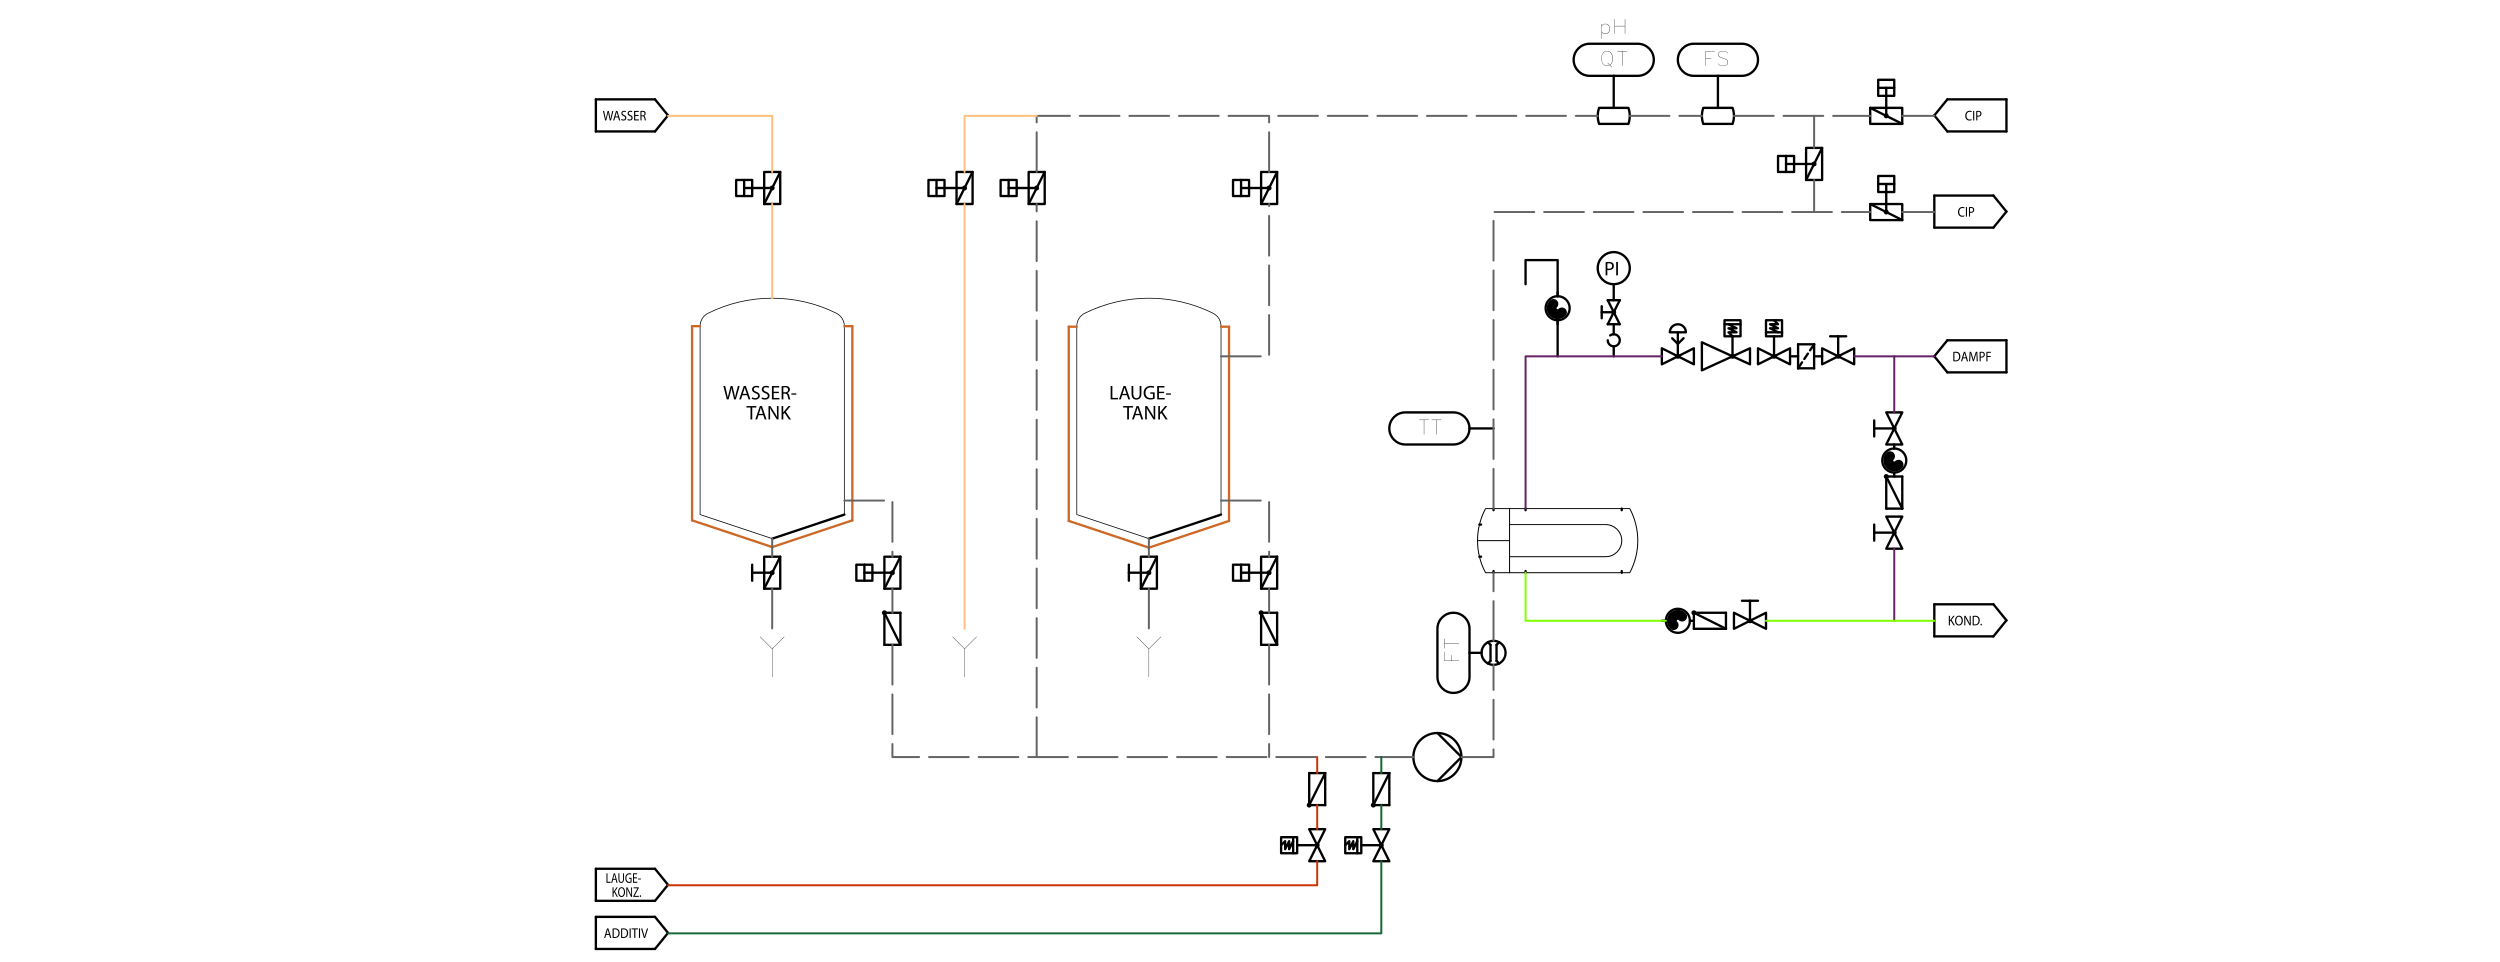 <?xml version="1.0" encoding="utf-8"?>
<!-- Generator: Adobe Illustrator 24.1.3, SVG Export Plug-In . SVG Version: 6.00 Build 0)  -->
<svg version="1.1" id="Ebene_3" xmlns="http://www.w3.org/2000/svg" xmlns:xlink="http://www.w3.org/1999/xlink" x="0px" y="0px"
	 viewBox="0 0 756 291" style="enable-background:new 0 0 756 291;" xml:space="preserve">
<style type="text/css">
	.st0{fill:none;stroke:#000000;stroke-width:0.225;stroke-linecap:round;stroke-linejoin:round;stroke-miterlimit:10;}
	.st1{fill:none;stroke:#000000;stroke-width:0.709;stroke-linecap:round;stroke-linejoin:round;stroke-miterlimit:10;}
	.st2{fill:none;stroke:#000000;stroke-width:0.65;stroke-linecap:round;stroke-linejoin:round;stroke-miterlimit:10;}
	.st3{fill:none;stroke:#000000;stroke-width:0.1;stroke-linecap:round;stroke-linejoin:round;stroke-miterlimit:10;}
	.st4{fill:none;stroke:#000000;stroke-width:0.3;stroke-linecap:round;stroke-linejoin:round;stroke-miterlimit:10;}
	.st5{fill:none;stroke:#000000;stroke-width:3;stroke-linecap:round;stroke-linejoin:round;stroke-miterlimit:10;}
	.st6{fill:none;stroke:#CD6928;stroke-width:0.709;stroke-linecap:round;stroke-linejoin:round;stroke-miterlimit:10;}
	.st7{fill-rule:evenodd;clip-rule:evenodd;fill:none;}
	.st8{fill:none;stroke:#CD6928;stroke-width:1.000000e-03;stroke-linecap:round;stroke-linejoin:round;stroke-miterlimit:10;}
	
		.st9{fill:none;stroke:#636466;stroke-width:0.6;stroke-linecap:round;stroke-linejoin:round;stroke-miterlimit:10;stroke-dasharray:12,3;}
	.st10{fill:none;stroke:#FFBF7F;stroke-width:0.6;stroke-linecap:round;stroke-linejoin:round;stroke-miterlimit:10;}
	.st11{fill:none;stroke:#642165;stroke-width:0.6;stroke-linecap:round;stroke-linejoin:round;stroke-miterlimit:10;}
	.st12{fill:none;stroke:#7FFF00;stroke-width:0.6;stroke-linecap:round;stroke-linejoin:round;stroke-miterlimit:10;}
	.st13{fill:none;stroke:#136734;stroke-width:0.6;stroke-linecap:round;stroke-linejoin:round;stroke-miterlimit:10;}
	.st14{fill:none;stroke:#CC3300;stroke-width:0.6;stroke-linecap:round;stroke-linejoin:round;stroke-miterlimit:10;}
</style>
<g id="LWPOLYLINE">
	<path class="st0" d="M255.33,155.61l-21.81,7.27l-21.81-7.27V98.63c0-1.66,0.94-3.17,2.42-3.91c12.22-6.06,26.56-6.06,38.78,0
		c1.48,0.74,2.42,2.25,2.42,3.91V155.61z"/>
</g>
<g id="ATTRIB">
	<g>
		<path d="M219.78,120.77l-1.03-4.04h0.55l0.48,2.04c0.12,0.5,0.23,1.01,0.3,1.4h0.01c0.07-0.4,0.19-0.88,0.33-1.4l0.54-2.04h0.55
			l0.49,2.05c0.11,0.48,0.22,0.96,0.28,1.39h0.01c0.08-0.44,0.2-0.89,0.32-1.4l0.53-2.04h0.53l-1.15,4.04H222l-0.51-2.1
			c-0.13-0.52-0.21-0.91-0.26-1.32h-0.01c-0.07,0.4-0.16,0.8-0.31,1.32l-0.58,2.1H219.78z"/>
		<path d="M224.5,119.5l-0.42,1.27h-0.54l1.37-4.04h0.63l1.38,4.04h-0.56l-0.43-1.27H224.5z M225.83,119.1l-0.4-1.16
			c-0.09-0.26-0.15-0.5-0.21-0.74h-0.01c-0.06,0.24-0.13,0.49-0.2,0.73l-0.4,1.17H225.83z"/>
		<path d="M227.45,120.14c0.23,0.14,0.58,0.26,0.94,0.26c0.53,0,0.85-0.28,0.85-0.69c0-0.38-0.22-0.59-0.76-0.8
			c-0.66-0.23-1.07-0.58-1.07-1.15c0-0.63,0.52-1.1,1.31-1.1c0.41,0,0.71,0.1,0.89,0.2l-0.14,0.43c-0.13-0.07-0.4-0.19-0.77-0.19
			c-0.55,0-0.76,0.33-0.76,0.61c0,0.38,0.25,0.56,0.8,0.78c0.68,0.26,1.03,0.59,1.03,1.19c0,0.62-0.46,1.16-1.42,1.16
			c-0.39,0-0.82-0.11-1.03-0.26L227.45,120.14z"/>
		<path d="M230.4,120.14c0.23,0.14,0.58,0.26,0.94,0.26c0.53,0,0.85-0.28,0.85-0.69c0-0.38-0.22-0.59-0.76-0.8
			c-0.66-0.23-1.07-0.58-1.07-1.15c0-0.63,0.52-1.1,1.31-1.1c0.41,0,0.71,0.1,0.89,0.2l-0.14,0.43c-0.13-0.07-0.4-0.19-0.77-0.19
			c-0.55,0-0.76,0.33-0.76,0.61c0,0.38,0.25,0.56,0.8,0.78c0.68,0.26,1.03,0.59,1.03,1.19c0,0.62-0.46,1.16-1.42,1.16
			c-0.39,0-0.82-0.11-1.03-0.26L230.4,120.14z"/>
		<path d="M235.52,118.88h-1.57v1.46h1.75v0.44h-2.27v-4.04h2.18v0.44h-1.66v1.28h1.57V118.88z"/>
		<path d="M236.37,116.79c0.26-0.05,0.64-0.08,1-0.08c0.56,0,0.92,0.1,1.17,0.33c0.2,0.18,0.32,0.46,0.32,0.77
			c0,0.53-0.34,0.89-0.76,1.03v0.02c0.31,0.11,0.5,0.4,0.59,0.82c0.13,0.56,0.23,0.95,0.31,1.11h-0.54
			c-0.07-0.11-0.16-0.46-0.27-0.97c-0.12-0.56-0.34-0.77-0.81-0.79h-0.49v1.75h-0.52V116.79z M236.89,118.63h0.53
			c0.56,0,0.91-0.31,0.91-0.77c0-0.52-0.38-0.75-0.93-0.76c-0.25,0-0.43,0.02-0.52,0.05V118.63z"/>
		<path d="M240.8,118.96v0.39h-1.48v-0.39H240.8z"/>
	</g>
</g>
<g id="ATTRIB_1_">
	<g>
		<path d="M226.96,123.24h-1.23v-0.44h2.99v0.44h-1.24v3.6h-0.53V123.24z"/>
		<path d="M229.38,125.56l-0.42,1.27h-0.54l1.37-4.04h0.63l1.38,4.04h-0.56l-0.43-1.27H229.38z M230.7,125.15l-0.4-1.16
			c-0.09-0.26-0.15-0.5-0.21-0.74h-0.01c-0.06,0.24-0.13,0.49-0.2,0.73l-0.4,1.17H230.7z"/>
		<path d="M232.39,126.83v-4.04h0.57l1.3,2.04c0.3,0.47,0.53,0.9,0.73,1.31l0.01-0.01c-0.05-0.54-0.06-1.03-0.06-1.66v-1.69h0.49
			v4.04h-0.53l-1.28-2.05c-0.28-0.45-0.55-0.91-0.76-1.35l-0.02,0.01c0.03,0.51,0.04,1,0.04,1.67v1.73H232.39z"/>
		<path d="M236.33,122.79h0.52v1.95h0.02c0.11-0.16,0.22-0.3,0.32-0.43l1.24-1.52h0.65l-1.46,1.72l1.58,2.33h-0.62l-1.33-1.98
			l-0.38,0.44v1.54h-0.52V122.79z"/>
	</g>
</g>
<g id="LINE_7_">
	<line class="st1" x1="231.09" y1="178.03" x2="235.94" y2="168.34"/>
</g>
<g id="POLYLINE">
	<circle class="st2" cx="233.51" cy="173.19" r="0.42"/>
</g>
<g id="LINE_8_">
	<line class="st1" x1="227.45" y1="175.61" x2="227.45" y2="170.76"/>
</g>
<g id="LINE_9_">
	<line class="st1" x1="227.45" y1="173.19" x2="233.51" y2="173.19"/>
</g>
<g id="LWPOLYLINE_3_">
	<rect x="231.09" y="168.34" class="st1" width="4.85" height="9.69"/>
</g>
<g id="LWPOLYLINE_4_">
	<line class="st3" x1="233.51" y1="204.69" x2="233.51" y2="196.21"/>
</g>
<g id="LWPOLYLINE_5_">
	<polyline class="st3" points="237.15,192.58 233.51,196.21 229.88,192.58 	"/>
</g>
<g id="LWPOLYLINE_6_">
	<path class="st0" d="M369.24,155.61l-21.81,7.27l-21.81-7.27V98.63c0-1.66,0.94-3.17,2.42-3.91c12.22-6.06,26.56-6.06,38.78,0
		c1.48,0.74,2.42,2.25,2.42,3.91V155.61z"/>
</g>
<g id="ATTRIB_11_">
	<g>
		<path d="M335.86,116.73h0.52v3.6h1.73v0.44h-2.25V116.73z"/>
		<path d="M339.34,119.5l-0.42,1.27h-0.54l1.37-4.04h0.63l1.38,4.04h-0.56l-0.43-1.27H339.34z M340.67,119.1l-0.4-1.16
			c-0.09-0.26-0.15-0.5-0.21-0.74h-0.01c-0.06,0.24-0.13,0.49-0.2,0.73l-0.4,1.17H340.67z"/>
		<path d="M342.71,116.73v2.39c0,0.91,0.4,1.29,0.94,1.29c0.6,0,0.98-0.4,0.98-1.29v-2.39h0.53v2.36c0,1.24-0.65,1.75-1.53,1.75
			c-0.83,0-1.45-0.47-1.45-1.73v-2.38H342.71z"/>
		<path d="M349.14,120.6c-0.23,0.08-0.7,0.22-1.24,0.22c-0.61,0-1.12-0.16-1.51-0.53c-0.35-0.34-0.56-0.88-0.56-1.51
			c0.01-1.21,0.83-2.09,2.19-2.09c0.47,0,0.83,0.1,1.01,0.19l-0.13,0.43c-0.22-0.1-0.49-0.17-0.89-0.17c-0.98,0-1.62,0.61-1.62,1.62
			c0,1.03,0.62,1.63,1.56,1.63c0.34,0,0.58-0.05,0.7-0.11v-1.21h-0.82v-0.42h1.33V120.6z"/>
		<path d="M352.03,118.88h-1.57v1.46h1.75v0.44h-2.27v-4.04h2.18v0.44h-1.66v1.28h1.57V118.88z"/>
		<path d="M354.09,118.96v0.39h-1.48v-0.39H354.09z"/>
	</g>
</g>
<g id="ATTRIB_12_">
	<g>
		<path d="M340.87,123.24h-1.23v-0.44h2.99v0.44h-1.24v3.6h-0.53V123.24z"/>
		<path d="M343.29,125.56l-0.42,1.27h-0.54l1.37-4.04h0.63l1.38,4.04h-0.56l-0.43-1.27H343.29z M344.61,125.15l-0.4-1.16
			c-0.09-0.26-0.15-0.5-0.21-0.74h-0.01c-0.06,0.24-0.13,0.49-0.2,0.73l-0.4,1.17H344.61z"/>
		<path d="M346.3,126.83v-4.04h0.57l1.3,2.04c0.3,0.47,0.53,0.9,0.73,1.31l0.01-0.01c-0.05-0.54-0.06-1.03-0.06-1.66v-1.69h0.49
			v4.04h-0.53l-1.28-2.05c-0.28-0.45-0.55-0.91-0.76-1.35l-0.02,0.01c0.03,0.51,0.04,1,0.04,1.67v1.73H346.3z"/>
		<path d="M350.24,122.79h0.52v1.95h0.02c0.11-0.16,0.22-0.3,0.32-0.43l1.24-1.52h0.65l-1.46,1.72l1.58,2.33h-0.62l-1.33-1.98
			l-0.38,0.44v1.54h-0.52V122.79z"/>
	</g>
</g>
<g id="LINE_11_">
	<line class="st1" x1="345" y1="178.03" x2="349.85" y2="168.34"/>
</g>
<g id="POLYLINE_1_">
	<circle class="st2" cx="347.42" cy="173.19" r="0.42"/>
</g>
<g id="LINE_12_">
	<line class="st1" x1="341.37" y1="175.61" x2="341.37" y2="170.76"/>
</g>
<g id="LINE_13_">
	<line class="st1" x1="341.37" y1="173.19" x2="347.42" y2="173.19"/>
</g>
<g id="LWPOLYLINE_9_">
	<rect x="345" y="168.34" class="st1" width="4.85" height="9.69"/>
</g>
<g id="LWPOLYLINE_10_">
	<line class="st3" x1="347.42" y1="204.69" x2="347.42" y2="196.21"/>
</g>
<g id="LWPOLYLINE_11_">
	<polyline class="st3" points="351.06,192.58 347.42,196.21 343.79,192.58 	"/>
</g>
<g id="LINE_14_">
	<line class="st1" x1="198.07" y1="39.75" x2="180.19" y2="39.75"/>
</g>
<g id="LINE_15_">
	<line class="st1" x1="202.01" y1="34.9" x2="198.07" y2="39.75"/>
</g>
<g id="LINE_16_">
	<line class="st1" x1="198.07" y1="30.05" x2="202.01" y2="34.9"/>
</g>
<g id="LINE_17_">
	<line class="st1" x1="180.19" y1="30.05" x2="198.07" y2="30.05"/>
</g>
<g id="LINE_18_">
	<line class="st1" x1="180.19" y1="39.75" x2="180.19" y2="30.05"/>
</g>
<g id="LINE_19_">
	<line class="st1" x1="231.09" y1="61.7" x2="235.94" y2="52"/>
</g>
<g id="LWPOLYLINE_14_">
	<rect x="222.61" y="54.43" class="st1" width="4.85" height="4.85"/>
</g>
<g id="LINE_20_">
	<line class="st1" x1="225.03" y1="59.28" x2="225.03" y2="54.43"/>
</g>
<g id="POLYLINE_2_">
	<circle class="st2" cx="233.51" cy="56.85" r="0.42"/>
</g>
<g id="LINE_21_">
	<line class="st1" x1="233.51" y1="56.85" x2="225.03" y2="56.85"/>
</g>
<g id="LWPOLYLINE_15_">
	<rect x="231.09" y="52" class="st1" width="4.85" height="9.69"/>
</g>
<g id="LINE_22_">
	<line class="st1" x1="381.36" y1="61.7" x2="386.2" y2="52"/>
</g>
<g id="LWPOLYLINE_18_">
	<rect x="372.87" y="54.43" class="st1" width="4.85" height="4.85"/>
</g>
<g id="LINE_23_">
	<line class="st1" x1="375.3" y1="59.28" x2="375.3" y2="54.43"/>
</g>
<g id="POLYLINE_3_">
	<circle class="st2" cx="383.78" cy="56.85" r="0.42"/>
</g>
<g id="LINE_24_">
	<line class="st1" x1="383.78" y1="56.85" x2="375.3" y2="56.85"/>
</g>
<g id="LWPOLYLINE_19_">
	<rect x="381.36" y="52" class="st1" width="4.85" height="9.69"/>
</g>
<g id="LINE_25_">
	<line class="st1" x1="311.07" y1="61.7" x2="315.92" y2="52"/>
</g>
<g id="LWPOLYLINE_21_">
	<rect x="302.59" y="54.43" class="st1" width="4.85" height="4.85"/>
</g>
<g id="LINE_26_">
	<line class="st1" x1="305.01" y1="59.28" x2="305.01" y2="54.43"/>
</g>
<g id="POLYLINE_4_">
	<circle class="st2" cx="313.49" cy="56.85" r="0.42"/>
</g>
<g id="LINE_27_">
	<line class="st1" x1="313.49" y1="56.85" x2="305.01" y2="56.85"/>
</g>
<g id="LWPOLYLINE_22_">
	<rect x="311.07" y="52" class="st1" width="4.85" height="9.69"/>
</g>
<g id="LINE_28_">
	<line class="st1" x1="289.26" y1="61.7" x2="294.1" y2="52"/>
</g>
<g id="LWPOLYLINE_29_">
	<rect x="280.77" y="54.43" class="st1" width="4.85" height="4.85"/>
</g>
<g id="LINE_29_">
	<line class="st1" x1="283.2" y1="59.28" x2="283.2" y2="54.43"/>
</g>
<g id="POLYLINE_5_">
	<circle class="st2" cx="291.68" cy="56.85" r="0.42"/>
</g>
<g id="LINE_30_">
	<line class="st1" x1="291.68" y1="56.85" x2="283.2" y2="56.85"/>
</g>
<g id="LWPOLYLINE_30_">
	<rect x="289.26" y="52" class="st1" width="4.85" height="9.69"/>
</g>
<g id="LWPOLYLINE_31_">
	<line class="st3" x1="291.68" y1="204.69" x2="291.68" y2="196.21"/>
</g>
<g id="LWPOLYLINE_32_">
	<polyline class="st3" points="295.32,192.58 291.68,196.21 288.05,192.58 	"/>
</g>
<g id="LINE_31_">
	<line class="st1" x1="267.44" y1="178.03" x2="272.29" y2="168.34"/>
</g>
<g id="LWPOLYLINE_34_">
	<rect x="258.96" y="170.76" class="st1" width="4.85" height="4.85"/>
</g>
<g id="LINE_32_">
	<line class="st1" x1="261.39" y1="175.61" x2="261.39" y2="170.76"/>
</g>
<g id="POLYLINE_6_">
	<circle class="st2" cx="269.87" cy="173.19" r="0.42"/>
</g>
<g id="LINE_33_">
	<line class="st1" x1="269.87" y1="173.19" x2="261.39" y2="173.19"/>
</g>
<g id="LWPOLYLINE_35_">
	<rect x="267.44" y="168.34" class="st1" width="4.85" height="9.69"/>
</g>
<g id="LWPOLYLINE_39_">
	<polyline class="st1" points="434.68,221.66 441.95,228.93 434.68,236.2 	"/>
</g>
<g id="CIRCLE">
	<path class="st1" d="M427.4,228.93c0-4.02,3.26-7.27,7.27-7.27s7.27,3.26,7.27,7.27c0,4.02-3.26,7.27-7.27,7.27
		S427.4,232.95,427.4,228.93L427.4,228.93z"/>
</g>
<g id="LWPOLYLINE_42_">
	<line class="st4" x1="456.49" y1="153.8" x2="456.49" y2="173.19"/>
</g>
<g id="LWPOLYLINE_43_">
	<line class="st4" x1="456.49" y1="163.49" x2="446.79" y2="163.49"/>
</g>
<g id="LINE_34_">
	<line class="st1" x1="451.64" y1="153.8" x2="451.64" y2="154.28"/>
</g>
<g id="LINE_35_">
	<line class="st1" x1="461.33" y1="153.8" x2="461.33" y2="154.28"/>
</g>
<g id="LINE_36_">
	<line class="st1" x1="490.42" y1="153.8" x2="490.42" y2="154.28"/>
</g>
<g id="LINE_37_">
	<line class="st1" x1="451.64" y1="173.19" x2="451.64" y2="172.7"/>
</g>
<g id="LINE_38_">
	<line class="st1" x1="461.33" y1="173.19" x2="461.33" y2="172.7"/>
</g>
<g id="LINE_39_">
	<line class="st1" x1="490.42" y1="173.19" x2="490.42" y2="172.7"/>
</g>
<g id="LWPOLYLINE_44_">
	<path class="st4" d="M492.91,173.06c-0.04,0.08-0.12,0.13-0.21,0.13h-43.33c-0.09,0-0.17-0.05-0.21-0.13
		c-3.14-5.99-3.14-13.14,0-19.13c0.04-0.08,0.12-0.13,0.21-0.13c0,0,36.21,0,36.21,0h7.12c0.09,0,0.17,0.05,0.21,0.13
		C496.05,159.92,496.05,167.07,492.91,173.06z"/>
</g>
<g id="LWPOLYLINE_45_">
	<path class="st4" d="M456.49,168.34h29.08c2.68,0,4.85-2.17,4.85-4.85s-2.17-4.85-4.85-4.85h-29.08"/>
</g>
<g id="LINE_40_">
	<line class="st1" x1="447.37" y1="158.64" x2="447.86" y2="158.64"/>
</g>
<g id="LINE_41_">
	<line class="st1" x1="447.37" y1="168.34" x2="447.86" y2="168.34"/>
</g>
<g id="LINE_42_">
	<line class="st1" x1="588.88" y1="39.75" x2="606.75" y2="39.75"/>
</g>
<g id="LINE_43_">
	<line class="st1" x1="584.94" y1="34.9" x2="588.88" y2="39.75"/>
</g>
<g id="LINE_44_">
	<line class="st1" x1="588.88" y1="30.05" x2="584.94" y2="34.9"/>
</g>
<g id="LINE_45_">
	<line class="st1" x1="606.75" y1="30.05" x2="588.88" y2="30.05"/>
</g>
<g id="LINE_46_">
	<line class="st1" x1="606.75" y1="39.75" x2="606.75" y2="30.05"/>
</g>
<g id="LINE_47_">
	<line class="st1" x1="588.88" y1="112.6" x2="606.75" y2="112.6"/>
</g>
<g id="LINE_48_">
	<line class="st1" x1="584.94" y1="107.75" x2="588.88" y2="112.6"/>
</g>
<g id="LINE_49_">
	<line class="st1" x1="588.88" y1="102.9" x2="584.94" y2="107.75"/>
</g>
<g id="LINE_50_">
	<line class="st1" x1="606.75" y1="102.9" x2="588.88" y2="102.9"/>
</g>
<g id="LINE_51_">
	<line class="st1" x1="606.75" y1="112.6" x2="606.75" y2="102.9"/>
</g>
<g id="LWPOLYLINE_48_">
	<path class="st1" d="M480.72,13.23h14.54c2.68,0,4.85,2.17,4.85,4.85s-2.17,4.85-4.85,4.85h-14.54c-2.68,0-4.85-2.17-4.85-4.85
		S478.05,13.23,480.72,13.23z"/>
</g>
<g id="MTEXT">
	<g>
		<path d="M487.7,18.22l-0.22,0.64l-0.21,0.43l-0.39,0.39l0.6,0.59l-0.07,0.07l-0.61-0.6l-0.39,0.19h-0.86l-0.44-0.21l-0.43-0.43
			l-0.21-0.43l-0.22-0.64v-1.06l0.22-0.64l0.21-0.43l0.43-0.43l0.44-0.22h0.86l0.44,0.22l0.43,0.43l0.21,0.43l0.22,0.64V18.22z
			 M487.6,18.21v-1.04l-0.21-0.62l-0.21-0.41l-0.41-0.41l-0.4-0.2h-0.81l-0.4,0.2l-0.41,0.41l-0.21,0.41l-0.2,0.62v1.04l0.2,0.62
			l0.21,0.41l0.41,0.41l0.4,0.2h0.81l0.35-0.17l-0.58-0.58l0.07-0.07l0.59,0.6l0.38-0.38l0.21-0.41L487.6,18.21z M486.88,19.68
			l-0.06-0.07l-0.03,0.03l-0.05,0.03l0.07,0.07l0.04-0.02L486.88,19.68z"/>
		<path d="M492.04,15.54h-1.42v4.36h-0.1v-4.36h-1.42v-0.1h2.94V15.54z"/>
	</g>
</g>
<g id="LWPOLYLINE_49_">
	<path class="st1" d="M512.23,13.23h14.54c2.68,0,4.85,2.17,4.85,4.85s-2.17,4.85-4.85,4.85h-14.54c-2.68,0-4.85-2.17-4.85-4.85
		S509.55,13.23,512.23,13.23z"/>
</g>
<g id="MTEXT_1_">
	<g>
		<path d="M518.54,15.54h-2.68v2h1.63v0.1h-1.63v2.26h-0.09v-4.45h2.77V15.54z"/>
		<path d="M522.55,19.28l-0.44,0.44l-0.65,0.21h-0.85l-0.65-0.21l-0.43-0.42l0.07-0.07l0.41,0.42l0.61,0.2h0.83l0.61-0.2l0.39-0.4
			v-0.6l-0.2-0.4l-0.2-0.2l-0.41-0.21l-1.26-0.42l-0.43-0.21l-0.22-0.22l-0.21-0.44V16.1l0.44-0.44l0.65-0.22h0.85l0.65,0.22
			l0.43,0.42l-0.07,0.07l-0.41-0.42l-0.61-0.2h-0.83l-0.61,0.2l-0.4,0.4v0.39l0.2,0.4l0.2,0.2l0.41,0.21l1.26,0.42l0.43,0.21
			l0.22,0.22l0.22,0.44V19.28z"/>
	</g>
</g>
<g id="LWPOLYLINE_52_">
	<polygon class="st1" points="512.23,105.32 502.54,110.17 502.54,105.32 512.23,110.17 	"/>
</g>
<g id="POLYLINE_7_">
	<circle class="st2" cx="507.38" cy="107.75" r="0.42"/>
</g>
<g id="LINE_52_">
	<line class="st1" x1="507.38" y1="107.75" x2="507.38" y2="100.48"/>
</g>
<g id="LWPOLYLINE_53_">
	<path class="st1" d="M504.96,100.48h4.85c0-1.34-1.09-2.42-2.42-2.42S504.96,99.14,504.96,100.48z"/>
</g>
<g id="LWPOLYLINE_54_">
	<polyline class="st1" points="509.1,102.29 507.38,104.01 505.67,102.29 	"/>
</g>
<g id="LWPOLYLINE_55_">
	<polyline class="st1" points="522.7,98.05 525.12,99.27 522.7,99.27 525.12,100.48 522.7,100.48 523.91,101.69 	"/>
</g>
<g id="LINE_53_">
	<line class="st1" x1="523.91" y1="107.75" x2="523.91" y2="101.69"/>
</g>
<g id="LWPOLYLINE_56_">
	<polygon class="st1" points="514.65,103.51 529.2,110.17 529.2,105.32 514.65,111.99 	"/>
</g>
<g id="POLYLINE_8_">
	<circle class="st2" cx="523.91" cy="107.75" r="0.42"/>
</g>
<g id="LWPOLYLINE_57_">
	<rect x="521.49" y="96.84" class="st1" width="4.85" height="4.85"/>
</g>
<g id="LINE_54_">
	<line class="st1" x1="526.33" y1="98.05" x2="521.49" y2="98.05"/>
</g>
<g id="POLYLINE_9_">
	<circle class="st2" cx="536.47" cy="107.75" r="0.42"/>
</g>
<g id="LINE_55_">
	<line class="st1" x1="536.47" y1="107.75" x2="536.47" y2="101.69"/>
</g>
<g id="LWPOLYLINE_58_">
	<rect x="534.04" y="96.84" class="st1" width="4.85" height="4.85"/>
</g>
<g id="LINE_56_">
	<line class="st1" x1="534.04" y1="100.48" x2="538.89" y2="100.48"/>
</g>
<g id="LWPOLYLINE_59_">
	<polyline class="st1" points="537.68,100.48 535.26,99.27 537.68,99.27 535.26,98.05 537.68,98.05 536.47,96.84 	"/>
</g>
<g id="LWPOLYLINE_60_">
	<polygon class="st1" points="541.31,105.32 531.62,110.17 531.62,105.32 541.31,110.17 	"/>
</g>
<g id="LINE_57_">
	<line class="st1" x1="548.59" y1="111.38" x2="548.59" y2="104.11"/>
</g>
<g id="LINE_58_">
	<line class="st1" x1="543.74" y1="111.38" x2="548.59" y2="111.38"/>
</g>
<g id="LINE_59_">
	<line class="st1" x1="543.74" y1="104.11" x2="548.59" y2="104.11"/>
</g>
<g id="LINE_60_">
	<line class="st1" x1="543.74" y1="111.38" x2="543.74" y2="104.11"/>
</g>
<g id="LINE_61_">
	<line class="st1" x1="541.31" y1="107.75" x2="543.74" y2="107.75"/>
</g>
<g id="LINE_62_">
	<line class="st1" x1="548.59" y1="107.75" x2="551.01" y2="107.75"/>
</g>
<g id="LINE_63_">
	<line class="st1" x1="543.74" y1="111.38" x2="544.95" y2="109.56"/>
</g>
<g id="LINE_64_">
	<line class="st1" x1="545.62" y1="108.56" x2="546.7" y2="106.94"/>
</g>
<g id="LINE_65_">
	<line class="st1" x1="547.37" y1="105.93" x2="548.59" y2="104.11"/>
</g>
<g id="POLYLINE_10_">
	<circle class="st2" cx="555.86" cy="107.75" r="0.42"/>
</g>
<g id="LWPOLYLINE_61_">
	<polygon class="st1" points="560.7,110.17 551.01,105.32 551.01,110.17 560.7,105.32 	"/>
</g>
<g id="LINE_66_">
	<line class="st1" x1="553.43" y1="101.69" x2="558.28" y2="101.69"/>
</g>
<g id="LINE_67_">
	<line class="st1" x1="555.86" y1="101.69" x2="555.86" y2="107.75"/>
</g>
<g id="MTEXT_2_">
	<g>
		<path d="M485.55,79.28c0.25-0.04,0.58-0.08,1-0.08c0.52,0,0.89,0.12,1.13,0.34c0.22,0.19,0.35,0.49,0.35,0.85
			c0,0.37-0.11,0.65-0.31,0.86c-0.28,0.29-0.73,0.44-1.24,0.44c-0.16,0-0.3-0.01-0.42-0.04v1.62h-0.52V79.28z M486.07,81.23
			c0.11,0.03,0.26,0.04,0.43,0.04c0.63,0,1.01-0.31,1.01-0.86c0-0.53-0.38-0.79-0.95-0.79c-0.23,0-0.4,0.02-0.49,0.04V81.23z"/>
		<path d="M489.26,79.23v4.04h-0.52v-4.04H489.26z"/>
	</g>
</g>
<g id="ARC">
	<path class="st1" d="M486.18,102.9c0,1,0.81,1.82,1.82,1.82c1,0,1.82-0.81,1.82-1.82s-0.81-1.82-1.82-1.82
		c-0.39,0-0.78,0.13-1.09,0.36"/>
</g>
<g id="LINE_68_">
	<line class="st1" x1="487.99" y1="107.75" x2="487.99" y2="104.72"/>
</g>
<g id="LINE_69_">
	<line class="st1" x1="487.99" y1="98.05" x2="487.99" y2="101.08"/>
</g>
<g id="LINE_70_">
	<line class="st1" x1="486.18" y1="90.78" x2="489.81" y2="90.78"/>
</g>
<g id="LINE_71_">
	<line class="st1" x1="489.81" y1="90.78" x2="486.18" y2="98.05"/>
</g>
<g id="LINE_72_">
	<line class="st1" x1="486.18" y1="98.05" x2="489.81" y2="98.05"/>
</g>
<g id="LINE_73_">
	<line class="st1" x1="489.81" y1="98.05" x2="486.18" y2="90.78"/>
</g>
<g id="POLYLINE_11_">
	<circle class="st2" cx="487.99" cy="94.42" r="0.42"/>
</g>
<g id="LINE_74_">
	<line class="st1" x1="484.36" y1="92.6" x2="484.36" y2="96.24"/>
</g>
<g id="LINE_75_">
	<line class="st1" x1="484.36" y1="94.42" x2="487.99" y2="94.42"/>
</g>
<g id="CIRCLE_1_">
	<path class="st1" d="M483.15,81.09c0-2.68,2.17-4.85,4.85-4.85s4.85,2.17,4.85,4.85c0,2.68-2.17,4.85-4.85,4.85
		S483.15,83.77,483.15,81.09L483.15,81.09z"/>
</g>
<g id="LINE_76_">
	<line class="st1" x1="487.99" y1="85.94" x2="487.99" y2="90.78"/>
</g>
<g id="LINE_77_">
	<line class="st1" x1="471.03" y1="88.36" x2="471.03" y2="89.57"/>
</g>
<g id="LINE_78_">
	<line class="st1" x1="471.03" y1="96.84" x2="471.03" y2="98.05"/>
</g>
<g id="CIRCLE_2_">
	<path class="st1" d="M467.39,93.21c0-2.01,1.63-3.64,3.64-3.64c2.01,0,3.64,1.63,3.64,3.64c0,2.01-1.63,3.64-3.64,3.64
		C469.02,96.84,467.39,95.21,467.39,93.21L467.39,93.21z"/>
</g>
<g id="POLYLINE_12_">
	<path class="st5" d="M469.74,91.92c-0.71,0.71-0.71,1.86,0,2.57c0.34,0.34,0.8,0.53,1.29,0.53s0.94-0.19,1.29-0.53"/>
</g>
<g id="LINE_79_">
	<line class="st1" x1="602.81" y1="68.83" x2="584.94" y2="68.83"/>
</g>
<g id="LINE_80_">
	<line class="st1" x1="606.75" y1="63.99" x2="602.81" y2="68.83"/>
</g>
<g id="LINE_81_">
	<line class="st1" x1="602.81" y1="59.14" x2="606.75" y2="63.99"/>
</g>
<g id="LINE_82_">
	<line class="st1" x1="584.94" y1="59.14" x2="602.81" y2="59.14"/>
</g>
<g id="LINE_83_">
	<line class="st1" x1="584.94" y1="68.83" x2="584.94" y2="59.14"/>
</g>
<g id="POLYLINE_13_">
	<circle class="st2" cx="572.82" cy="129.56" r="0.42"/>
</g>
<g id="LWPOLYLINE_68_">
	<polygon class="st1" points="575.25,124.71 570.4,134.41 575.25,134.41 570.4,124.71 	"/>
</g>
<g id="LINE_84_">
	<line class="st1" x1="566.76" y1="131.98" x2="566.76" y2="127.14"/>
</g>
<g id="LINE_85_">
	<line class="st1" x1="566.76" y1="129.56" x2="572.82" y2="129.56"/>
</g>
<g id="LINE_86_">
	<line class="st1" x1="572.82" y1="134.41" x2="572.82" y2="135.62"/>
</g>
<g id="LINE_87_">
	<line class="st1" x1="572.82" y1="142.89" x2="572.82" y2="144.1"/>
</g>
<g id="CIRCLE_3_">
	<path class="st1" d="M569.19,139.26c0-2.01,1.63-3.64,3.64-3.64s3.64,1.63,3.64,3.64c0,2.01-1.63,3.64-3.64,3.64
		S569.19,141.26,569.19,139.26L569.19,139.26z"/>
</g>
<g id="POLYLINE_14_">
	<path class="st5" d="M571.54,137.97c-0.71,0.71-0.71,1.86,0,2.57c0.34,0.34,0.8,0.53,1.29,0.53c0.48,0,0.94-0.19,1.29-0.53"/>
</g>
<g id="POLYLINE_15_">
	<circle class="st2" cx="572.82" cy="161.07" r="0.42"/>
</g>
<g id="LWPOLYLINE_69_">
	<polygon class="st1" points="575.25,156.22 570.4,165.92 575.25,165.92 570.4,156.22 	"/>
</g>
<g id="LINE_88_">
	<line class="st1" x1="566.76" y1="163.49" x2="566.76" y2="158.64"/>
</g>
<g id="LINE_89_">
	<line class="st1" x1="566.76" y1="161.07" x2="572.82" y2="161.07"/>
</g>
<g id="LINE_90_">
	<line class="st1" x1="570.4" y1="153.8" x2="575.25" y2="153.8"/>
</g>
<g id="LINE_91_">
	<line class="st1" x1="575.25" y1="153.8" x2="575.25" y2="144.1"/>
</g>
<g id="LINE_92_">
	<line class="st1" x1="575.25" y1="144.1" x2="570.4" y2="144.1"/>
</g>
<g id="LINE_93_">
	<line class="st1" x1="570.4" y1="144.1" x2="570.4" y2="153.8"/>
</g>
<g id="LINE_94_">
	<line class="st1" x1="570.4" y1="144.1" x2="575.25" y2="153.8"/>
</g>
<g id="POLYLINE_16_">
	<circle class="st2" cx="570.4" cy="144.1" r="0.42"/>
</g>
<g id="LINE_95_">
	<line class="st1" x1="602.81" y1="192.44" x2="584.94" y2="192.44"/>
</g>
<g id="LINE_96_">
	<line class="st1" x1="606.75" y1="187.59" x2="602.81" y2="192.44"/>
</g>
<g id="LINE_97_">
	<line class="st1" x1="602.81" y1="182.74" x2="606.75" y2="187.59"/>
</g>
<g id="LINE_98_">
	<line class="st1" x1="584.94" y1="182.74" x2="602.81" y2="182.74"/>
</g>
<g id="LINE_99_">
	<line class="st1" x1="584.94" y1="192.44" x2="584.94" y2="182.74"/>
</g>
<g id="LINE_100_">
	<line class="st1" x1="512.23" y1="185.3" x2="512.23" y2="190.15"/>
</g>
<g id="LINE_101_">
	<line class="st1" x1="512.23" y1="190.15" x2="521.93" y2="190.15"/>
</g>
<g id="LINE_102_">
	<line class="st1" x1="521.93" y1="190.15" x2="521.93" y2="185.3"/>
</g>
<g id="LINE_103_">
	<line class="st1" x1="521.93" y1="185.3" x2="512.23" y2="185.3"/>
</g>
<g id="LINE_104_">
	<line class="st1" x1="512.23" y1="185.3" x2="521.93" y2="190.15"/>
</g>
<g id="POLYLINE_17_">
	<circle class="st2" cx="512.23" cy="185.3" r="0.42"/>
</g>
<g id="LINE_105_">
	<line class="st1" x1="512.23" y1="187.73" x2="511.02" y2="187.73"/>
</g>
<g id="LINE_106_">
	<line class="st1" x1="503.75" y1="187.73" x2="502.54" y2="187.73"/>
</g>
<g id="CIRCLE_4_">
	<path class="st1" d="M503.75,187.73c0-2.01,1.63-3.64,3.64-3.64c2.01,0,3.64,1.63,3.64,3.64s-1.63,3.64-3.64,3.64
		C505.38,191.36,503.75,189.74,503.75,187.73L503.75,187.73z"/>
</g>
<g id="POLYLINE_18_">
	<path class="st5" d="M508.67,186.44c-0.71-0.71-1.86-0.71-2.57,0c-0.34,0.34-0.53,0.8-0.53,1.29c0,0.48,0.19,0.94,0.53,1.29"/>
</g>
<g id="POLYLINE_19_">
	<circle class="st2" cx="529.2" cy="187.73" r="0.42"/>
</g>
<g id="LWPOLYLINE_72_">
	<polygon class="st1" points="534.04,190.15 524.35,185.3 524.35,190.15 534.04,185.3 	"/>
</g>
<g id="LINE_107_">
	<line class="st1" x1="526.77" y1="181.67" x2="531.62" y2="181.67"/>
</g>
<g id="LINE_108_">
	<line class="st1" x1="529.2" y1="181.67" x2="529.2" y2="187.73"/>
</g>
<g id="LINE_109_">
	<line class="st1" x1="198.07" y1="272.42" x2="180.19" y2="272.42"/>
</g>
<g id="LINE_110_">
	<line class="st1" x1="202.01" y1="267.57" x2="198.07" y2="272.42"/>
</g>
<g id="LINE_111_">
	<line class="st1" x1="198.07" y1="262.72" x2="202.01" y2="267.57"/>
</g>
<g id="LINE_112_">
	<line class="st1" x1="180.19" y1="262.72" x2="198.07" y2="262.72"/>
</g>
<g id="LINE_113_">
	<line class="st1" x1="180.19" y1="272.42" x2="180.19" y2="262.72"/>
</g>
<g id="LINE_114_">
	<line class="st1" x1="198.07" y1="286.96" x2="180.19" y2="286.96"/>
</g>
<g id="LINE_115_">
	<line class="st1" x1="202.01" y1="282.11" x2="198.07" y2="286.96"/>
</g>
<g id="LINE_116_">
	<line class="st1" x1="198.07" y1="277.26" x2="202.01" y2="282.11"/>
</g>
<g id="LINE_117_">
	<line class="st1" x1="180.19" y1="277.26" x2="198.07" y2="277.26"/>
</g>
<g id="LINE_118_">
	<line class="st1" x1="180.19" y1="286.96" x2="180.19" y2="277.26"/>
</g>
<g id="LINE_119_">
	<line class="st1" x1="451.64" y1="129.56" x2="444.37" y2="129.56"/>
</g>
<g id="LWPOLYLINE_79_">
	<path class="st1" d="M424.98,124.71h14.54c2.68,0,4.85,2.17,4.85,4.85c0,2.68-2.17,4.85-4.85,4.85h-14.54
		c-2.68,0-4.85-2.17-4.85-4.85C420.13,126.88,422.3,124.71,424.98,124.71z"/>
</g>
<g id="MTEXT_3_">
	<g>
		<path d="M432.1,127.02h-1.42v4.36h-0.1v-4.36h-1.42v-0.1h2.94V127.02z"/>
		<path d="M435.86,127.02h-1.42v4.36h-0.1v-4.36h-1.42v-0.1h2.94V127.02z"/>
	</g>
</g>
<g id="LINE_120_">
	<line class="st1" x1="267.44" y1="195" x2="272.29" y2="195"/>
</g>
<g id="LINE_121_">
	<line class="st1" x1="272.29" y1="195" x2="272.29" y2="185.3"/>
</g>
<g id="LINE_122_">
	<line class="st1" x1="272.29" y1="185.3" x2="267.44" y2="185.3"/>
</g>
<g id="LINE_123_">
	<line class="st1" x1="267.44" y1="185.3" x2="267.44" y2="195"/>
</g>
<g id="LINE_124_">
	<line class="st1" x1="267.44" y1="185.3" x2="272.29" y2="195"/>
</g>
<g id="POLYLINE_20_">
	<circle class="st2" cx="267.44" cy="185.3" r="0.42"/>
</g>
<g id="LINE_125_">
	<line class="st1" x1="381.36" y1="178.03" x2="386.2" y2="168.34"/>
</g>
<g id="LWPOLYLINE_80_">
	<rect x="372.87" y="170.76" class="st1" width="4.85" height="4.85"/>
</g>
<g id="LINE_126_">
	<line class="st1" x1="375.3" y1="175.61" x2="375.3" y2="170.76"/>
</g>
<g id="POLYLINE_21_">
	<circle class="st2" cx="383.78" cy="173.19" r="0.42"/>
</g>
<g id="LINE_127_">
	<line class="st1" x1="383.78" y1="173.19" x2="375.3" y2="173.19"/>
</g>
<g id="LWPOLYLINE_81_">
	<rect x="381.36" y="168.34" class="st1" width="4.85" height="9.69"/>
</g>
<g id="LINE_128_">
	<line class="st1" x1="381.36" y1="195" x2="386.2" y2="195"/>
</g>
<g id="LINE_129_">
	<line class="st1" x1="386.2" y1="195" x2="386.2" y2="185.3"/>
</g>
<g id="LINE_130_">
	<line class="st1" x1="386.2" y1="185.3" x2="381.36" y2="185.3"/>
</g>
<g id="LINE_131_">
	<line class="st1" x1="381.36" y1="185.3" x2="381.36" y2="195"/>
</g>
<g id="LINE_132_">
	<line class="st1" x1="381.36" y1="185.3" x2="386.2" y2="195"/>
</g>
<g id="POLYLINE_22_">
	<circle class="st2" cx="381.36" cy="185.3" r="0.42"/>
</g>
<g id="LINE_133_">
	<line class="st1" x1="395.9" y1="243.47" x2="400.74" y2="243.47"/>
</g>
<g id="LINE_134_">
	<line class="st1" x1="400.74" y1="243.47" x2="400.74" y2="233.78"/>
</g>
<g id="LINE_135_">
	<line class="st1" x1="400.74" y1="233.78" x2="395.9" y2="233.78"/>
</g>
<g id="LINE_136_">
	<line class="st1" x1="395.9" y1="233.78" x2="395.9" y2="243.47"/>
</g>
<g id="LINE_137_">
	<line class="st1" x1="395.9" y1="243.47" x2="400.74" y2="233.78"/>
</g>
<g id="POLYLINE_23_">
	<circle class="st2" cx="395.9" cy="243.47" r="0.42"/>
</g>
<g id="LINE_138_">
	<line class="st1" x1="415.29" y1="243.47" x2="420.13" y2="243.47"/>
</g>
<g id="LINE_139_">
	<line class="st1" x1="420.13" y1="243.47" x2="420.13" y2="233.78"/>
</g>
<g id="LINE_140_">
	<line class="st1" x1="420.13" y1="233.78" x2="415.29" y2="233.78"/>
</g>
<g id="LINE_141_">
	<line class="st1" x1="415.29" y1="233.78" x2="415.29" y2="243.47"/>
</g>
<g id="LINE_142_">
	<line class="st1" x1="415.29" y1="243.47" x2="420.13" y2="233.78"/>
</g>
<g id="POLYLINE_24_">
	<circle class="st2" cx="415.29" cy="243.47" r="0.42"/>
</g>
<g id="POLYLINE_25_">
	<circle class="st2" cx="398.32" cy="255.59" r="0.42"/>
</g>
<g id="LINE_143_">
	<line class="st1" x1="398.32" y1="255.59" x2="392.26" y2="255.59"/>
</g>
<g id="LWPOLYLINE_84_">
	<rect x="387.41" y="253.17" class="st1" width="4.85" height="4.85"/>
</g>
<g id="LINE_144_">
	<line class="st1" x1="391.05" y1="258.01" x2="391.05" y2="253.17"/>
</g>
<g id="LWPOLYLINE_85_">
	<polyline class="st1" points="391.05,254.38 389.84,256.8 389.84,254.38 388.63,256.8 388.63,254.38 387.41,255.59 	"/>
</g>
<g id="LWPOLYLINE_86_">
	<polygon class="st1" points="395.9,250.74 400.74,260.44 395.9,260.44 400.74,250.74 	"/>
</g>
<g id="POLYLINE_26_">
	<circle class="st2" cx="417.71" cy="255.59" r="0.42"/>
</g>
<g id="LINE_145_">
	<line class="st1" x1="417.71" y1="255.59" x2="411.65" y2="255.59"/>
</g>
<g id="LWPOLYLINE_87_">
	<rect x="406.8" y="253.17" class="st1" width="4.85" height="4.85"/>
</g>
<g id="LINE_146_">
	<line class="st1" x1="410.44" y1="258.01" x2="410.44" y2="253.17"/>
</g>
<g id="LWPOLYLINE_88_">
	<polyline class="st1" points="410.44,254.38 409.23,256.8 409.23,254.38 408.02,256.8 408.02,254.38 406.8,255.59 	"/>
</g>
<g id="LWPOLYLINE_89_">
	<polygon class="st1" points="415.29,250.74 420.13,260.44 415.29,260.44 420.13,250.74 	"/>
</g>
<g id="LWPOLYLINE_90_">
	<path class="st1" d="M492.43,32.62h-8.86c-0.55,1.57-0.55,3.28,0,4.85h8.86C492.98,35.89,492.98,34.18,492.43,32.62z"/>
</g>
<g id="CIRCLE_5_">
	<path class="st1" d="M448.01,197.42c0-2.01,1.63-3.64,3.64-3.64s3.64,1.63,3.64,3.64s-1.63,3.64-3.64,3.64
		S448.01,199.43,448.01,197.42L448.01,197.42z"/>
</g>
<g id="LINE_147_">
	<line class="st1" x1="450.73" y1="199.85" x2="450.73" y2="195"/>
</g>
<g id="LINE_148_">
	<line class="st1" x1="450.73" y1="195" x2="449.94" y2="194.21"/>
</g>
<g id="LINE_149_">
	<line class="st1" x1="450.73" y1="199.85" x2="449.94" y2="200.64"/>
</g>
<g id="LINE_150_">
	<line class="st1" x1="452.55" y1="199.85" x2="452.55" y2="195"/>
</g>
<g id="LINE_151_">
	<line class="st1" x1="452.55" y1="195" x2="453.34" y2="194.21"/>
</g>
<g id="LINE_152_">
	<line class="st1" x1="452.55" y1="199.85" x2="453.34" y2="200.64"/>
</g>
<g id="LINE_153_">
	<line class="st1" x1="444.37" y1="197.42" x2="448.01" y2="197.42"/>
</g>
<g id="LWPOLYLINE_91_">
	<path class="st1" d="M434.68,204.69v-14.54c0-2.68,2.17-4.85,4.85-4.85c2.68,0,4.85,2.17,4.85,4.85v14.54
		c0,2.68-2.17,4.85-4.85,4.85S434.68,207.37,434.68,204.69z"/>
</g>
<g id="MTEXT_4_">
	<g>
		<path d="M436.85,197.1v2.68h2v-1.63h0.1v1.63h2.26v0.09h-4.45v-2.77H436.85z"/>
		<path d="M436.85,193.14v1.42h4.36v0.1h-4.36v1.42h-0.1v-2.94H436.85z"/>
	</g>
</g>
<g id="LWPOLYLINE_92_">
	<path class="st1" d="M523.93,32.62h-8.86c-0.55,1.57-0.55,3.28,0,4.85h8.86C524.49,35.89,524.49,34.18,523.93,32.62z"/>
</g>
<g id="MTEXT_5_">
	<g>
		<path d="M486.87,8.94l-0.22,0.65l-0.43,0.44l-0.44,0.21h-0.65l-0.44-0.21l-0.34-0.35v1.98h-0.09v-4.4h0.09v0.52l0.34-0.35
			l0.44-0.21h0.65l0.44,0.21l0.43,0.44l0.22,0.65V8.94z M486.77,8.93V8.52l-0.21-0.61l-0.41-0.4l-0.4-0.21h-0.61l-0.4,0.21
			l-0.4,0.39v1.64l0.4,0.4l0.4,0.2h0.61l0.4-0.2l0.41-0.4L486.77,8.93z"/>
		<path d="M491.46,10.2h-0.1V7.94h-3.05v2.26h-0.09V5.79h0.09v2.05h3.05V5.79h0.1V10.2z"/>
	</g>
</g>
<g id="LINE_160_">
	<line class="st1" x1="565.55" y1="32.62" x2="575.25" y2="37.46"/>
</g>
<g id="LWPOLYLINE_93_">
	<rect x="567.97" y="24.13" class="st1" width="4.85" height="4.85"/>
</g>
<g id="LINE_161_">
	<line class="st1" x1="567.97" y1="26.56" x2="572.82" y2="26.56"/>
</g>
<g id="POLYLINE_27_">
	<circle class="st2" cx="570.4" cy="35.04" r="0.42"/>
</g>
<g id="LINE_162_">
	<line class="st1" x1="570.4" y1="35.04" x2="570.4" y2="26.56"/>
</g>
<g id="LWPOLYLINE_94_">
	<rect x="565.55" y="32.62" class="st1" width="9.69" height="4.85"/>
</g>
<g id="LINE_163_">
	<line class="st1" x1="565.55" y1="61.7" x2="575.25" y2="66.55"/>
</g>
<g id="LWPOLYLINE_95_">
	<rect x="567.97" y="53.22" class="st1" width="4.85" height="4.85"/>
</g>
<g id="LINE_164_">
	<line class="st1" x1="567.97" y1="55.64" x2="572.82" y2="55.64"/>
</g>
<g id="POLYLINE_28_">
	<circle class="st2" cx="570.4" cy="64.12" r="0.42"/>
</g>
<g id="LINE_165_">
	<line class="st1" x1="570.4" y1="64.12" x2="570.4" y2="55.64"/>
</g>
<g id="LWPOLYLINE_96_">
	<rect x="565.55" y="61.7" class="st1" width="9.69" height="4.85"/>
</g>
<g id="LINE_166_">
	<line class="st1" x1="546.16" y1="54.43" x2="551.01" y2="44.73"/>
</g>
<g id="LWPOLYLINE_97_">
	<rect x="537.68" y="47.16" class="st1" width="4.85" height="4.85"/>
</g>
<g id="LINE_167_">
	<line class="st1" x1="540.1" y1="52" x2="540.1" y2="47.16"/>
</g>
<g id="POLYLINE_29_">
	<circle class="st2" cx="548.59" cy="49.58" r="0.42"/>
</g>
<g id="LINE_168_">
	<line class="st1" x1="548.59" y1="49.58" x2="540.1" y2="49.58"/>
</g>
<g id="LWPOLYLINE_98_">
	<rect x="546.16" y="44.73" class="st1" width="4.85" height="9.69"/>
</g>
<g id="ATTRIB_3_">
	<g>
	</g>
</g>
<g id="ATTRIB_4_">
	<g>
	</g>
</g>
<g id="ATTRIB_5_">
	<g>
	</g>
</g>
<g id="ATTRIB_6_">
	<g>
	</g>
</g>
<g id="ATTRIB_14_">
	<g>
	</g>
</g>
<g id="ATTRIB_15_">
	<g>
	</g>
</g>
<g id="ATTRIB_16_">
	<g>
	</g>
</g>
<g id="ATTRIB_17_">
	<g>
	</g>
</g>
<g id="ATTRIB_41_">
	<g>
	</g>
</g>
<g id="ATTRIB_42_">
	<g>
	</g>
</g>
<g id="LINE">
	<line class="st6" x1="211.7" y1="98.63" x2="209.28" y2="98.63"/>
</g>
<g id="LINE_1_">
	<line class="st6" x1="209.28" y1="98.63" x2="209.28" y2="157.36"/>
</g>
<g id="LINE_2_">
	<line class="st6" x1="255.33" y1="98.63" x2="257.75" y2="98.63"/>
</g>
<g id="LINE_3_">
	<line class="st6" x1="257.75" y1="98.63" x2="257.75" y2="157.36"/>
</g>
<g id="LINE_5_">
	<line class="st6" x1="233.51" y1="165.44" x2="257.75" y2="157.36"/>
</g>
<g id="LINE_6_">
	<line class="st6" x1="233.51" y1="165.44" x2="209.28" y2="157.36"/>
</g>
<g id="HATCH">
	<polygon class="st7" points="257.75,98.63 255.33,98.63 255.33,155.61 233.51,162.89 211.7,155.61 211.7,98.63 209.28,98.63 
		209.28,157.36 233.51,165.44 257.75,157.36 	"/>
	<path class="st8" d="M209.28,100.42l1.79-1.79 M209.28,105.86l2.42-2.42 M209.28,111.3l2.42-2.42 M209.28,116.74l2.42-2.42
		 M209.28,122.18l2.42-2.42 M209.28,127.62l2.42-2.42 M209.28,133.06l2.42-2.42 M209.28,138.5l2.42-2.42 M209.28,143.95l2.42-2.42
		 M209.28,149.39l2.42-2.42 M209.28,154.83l2.42-2.42 M255.33,103.34l2.42-2.42 M255.33,108.78l2.42-2.42 M211.46,158.09l1.92-1.92
		 M215.54,159.45l1.92-1.92 M219.62,160.81l1.92-1.92 M223.7,162.17l1.92-1.92 M227.78,163.53l1.92-1.92 M255.33,114.22l2.42-2.42
		 M255.33,119.66l2.42-2.42 M255.33,125.1l2.42-2.42 M255.33,130.54l2.42-2.42 M255.33,135.98l2.42-2.42 M231.86,164.89l2.18-2.18
		 M255.33,141.43l2.42-2.42 M238.37,163.82l3.83-3.83 M246.53,161.1l3.83-3.83 M255.33,146.87l2.42-2.42 M255.33,152.31l2.42-2.42
		 M254.7,158.38l3.05-3.05"/>
</g>
<g id="LINE_154_">
	<line class="st6" x1="325.61" y1="98.8" x2="323.19" y2="98.8"/>
</g>
<g id="LINE_155_">
	<line class="st6" x1="323.19" y1="98.8" x2="323.19" y2="157.53"/>
</g>
<g id="LINE_156_">
	<line class="st6" x1="369.24" y1="98.8" x2="371.66" y2="98.8"/>
</g>
<g id="LINE_157_">
	<line class="st6" x1="371.66" y1="98.8" x2="371.66" y2="157.53"/>
</g>
<g id="LINE_158_">
	<line class="st6" x1="347.42" y1="165.61" x2="371.66" y2="157.53"/>
</g>
<g id="LINE_159_">
	<line class="st6" x1="347.42" y1="165.61" x2="323.19" y2="157.53"/>
</g>
<g id="HATCH_1_">
	<polygon class="st7" points="371.66,98.8 369.24,98.8 369.24,155.79 347.42,163.06 325.61,155.79 325.61,98.8 323.19,98.8 
		323.19,157.53 347.42,165.61 371.66,157.53 	"/>
	<path class="st8" d="M323.19,100.59l1.79-1.79 M323.19,106.03l2.42-2.42 M323.19,111.47l2.42-2.42 M323.19,116.91l2.42-2.42
		 M323.19,122.35l2.42-2.42 M323.19,127.79l2.42-2.42 M323.19,133.23l2.42-2.42 M323.19,138.68l2.42-2.42 M323.19,144.12l2.42-2.42
		 M323.19,149.56l2.42-2.42 M323.19,155l2.42-2.42 M369.24,103.51l2.42-2.42 M369.24,108.95l2.42-2.42 M325.37,158.26l1.92-1.92
		 M329.45,159.62l1.92-1.92 M333.53,160.98l1.92-1.92 M337.61,162.34l1.92-1.92 M341.69,163.7l1.92-1.92 M369.24,114.39l2.42-2.42
		 M369.24,119.83l2.42-2.42 M369.24,125.27l2.42-2.42 M369.24,130.72l2.42-2.42 M369.24,136.16l2.42-2.42 M345.77,165.06l2.18-2.18
		 M369.24,141.6l2.42-2.42 M352.28,163.99l3.83-3.83 M360.45,161.27l3.83-3.83 M369.24,147.04l2.42-2.42 M369.24,152.48l2.42-2.42
		 M368.61,158.55l3.05-3.05"/>
</g>
<g id="LINE_4_">
	<line class="st1" x1="233.51" y1="162.89" x2="255.33" y2="155.61"/>
</g>
<g id="LINE_10_">
	<line class="st1" x1="347.42" y1="162.89" x2="369.24" y2="155.61"/>
</g>
<g id="LWPOLYLINE_50_">
	<line class="st1" x1="487.99" y1="22.92" x2="487.99" y2="32.62"/>
</g>
<g id="LWPOLYLINE_51_">
	<line class="st1" x1="519.5" y1="22.92" x2="519.5" y2="32.62"/>
</g>
<g id="LWPOLYLINE_63_">
	<line class="st1" x1="471.03" y1="107.75" x2="471.03" y2="96.84"/>
</g>
<g id="LWPOLYLINE_64_">
	<polyline class="st1" points="471.03,89.57 471.03,78.66 461.33,78.66 461.33,85.94 	"/>
</g>
<g id="LWPOLYLINE_1_">
	<line class="st9" x1="233.51" y1="162.89" x2="233.51" y2="168.34"/>
</g>
<g id="LWPOLYLINE_2_">
	<line class="st9" x1="233.51" y1="178.03" x2="233.51" y2="190.15"/>
</g>
<g id="LWPOLYLINE_7_">
	<line class="st9" x1="347.42" y1="162.89" x2="347.42" y2="168.34"/>
</g>
<g id="LWPOLYLINE_8_">
	<line class="st9" x1="347.42" y1="178.03" x2="347.42" y2="190.15"/>
</g>
<g id="LWPOLYLINE_16_">
	<polyline class="st9" points="369.24,107.75 383.78,107.75 383.78,61.7 	"/>
</g>
<g id="LWPOLYLINE_17_">
	<line class="st9" x1="383.78" y1="52" x2="383.78" y2="35.04"/>
</g>
<g id="LWPOLYLINE_20_">
	<line class="st9" x1="313.49" y1="228.93" x2="313.49" y2="61.7"/>
</g>
<g id="LWPOLYLINE_23_">
	<polyline class="st9" points="313.49,52 313.49,35.04 483.15,35.04 	"/>
</g>
<g id="LWPOLYLINE_24_">
	<line class="st9" x1="492.84" y1="35.04" x2="514.65" y2="35.04"/>
</g>
<g id="LWPOLYLINE_25_">
	<line class="st9" x1="524.35" y1="35.04" x2="565.55" y2="35.04"/>
</g>
<g id="LWPOLYLINE_26_">
	<line class="st9" x1="575.25" y1="35.04" x2="584.94" y2="35.04"/>
</g>
<g id="LWPOLYLINE_33_">
	<line class="st9" x1="383.78" y1="195" x2="383.78" y2="228.93"/>
</g>
<g id="LWPOLYLINE_36_">
	<polyline class="st9" points="255.33,151.37 269.87,151.37 269.87,168.34 	"/>
</g>
<g id="LWPOLYLINE_37_">
	<line class="st9" x1="269.87" y1="178.03" x2="269.87" y2="185.3"/>
</g>
<g id="LWPOLYLINE_38_">
	<polyline class="st9" points="269.87,195 269.87,228.93 427.4,228.93 	"/>
</g>
<g id="LWPOLYLINE_40_">
	<polyline class="st9" points="441.95,228.93 451.64,228.93 451.64,201.06 	"/>
</g>
<g id="LWPOLYLINE_41_">
	<line class="st9" x1="451.64" y1="193.79" x2="451.64" y2="173.19"/>
</g>
<g id="LWPOLYLINE_46_">
	<polyline class="st9" points="451.64,153.8 451.64,64.12 565.55,64.12 	"/>
</g>
<g id="LWPOLYLINE_47_">
	<line class="st9" x1="575.25" y1="64.12" x2="584.94" y2="64.12"/>
</g>
<g id="LWPOLYLINE_82_">
	<line class="st9" x1="383.78" y1="178.03" x2="383.78" y2="185.3"/>
</g>
<g id="LWPOLYLINE_83_">
	<polyline class="st9" points="369.24,151.37 383.78,151.37 383.78,168.34 	"/>
</g>
<g id="LWPOLYLINE_99_">
	<line class="st9" x1="548.59" y1="64.12" x2="548.59" y2="54.43"/>
</g>
<g id="LWPOLYLINE_100_">
	<line class="st9" x1="548.59" y1="44.73" x2="548.59" y2="35.04"/>
</g>
<g id="LWPOLYLINE_12_">
	<line class="st10" x1="233.51" y1="90.18" x2="233.51" y2="61.7"/>
</g>
<g id="LWPOLYLINE_13_">
	<polyline class="st10" points="233.51,52 233.51,35.04 202.01,35.04 	"/>
</g>
<g id="LWPOLYLINE_27_">
	<line class="st10" x1="291.68" y1="190.15" x2="291.68" y2="61.7"/>
</g>
<g id="LWPOLYLINE_28_">
	<polyline class="st10" points="291.68,52 291.68,35.04 313.49,35.04 	"/>
</g>
<g id="ATTRIB_22_">
	<g>
		<path d="M182.99,36.42l-0.66-2.88h0.35l0.31,1.46c0.08,0.36,0.15,0.72,0.19,1h0.01c0.04-0.29,0.12-0.63,0.21-1l0.35-1.45h0.35
			l0.31,1.46c0.07,0.34,0.14,0.68,0.18,0.99h0.01c0.05-0.32,0.13-0.64,0.21-1l0.34-1.45h0.34l-0.73,2.88h-0.35l-0.33-1.5
			c-0.08-0.37-0.13-0.65-0.17-0.94h-0.01c-0.05,0.29-0.1,0.57-0.2,0.94l-0.37,1.5H182.99z"/>
		<path d="M186.03,35.51l-0.27,0.91h-0.35l0.88-2.88h0.4l0.88,2.88h-0.36l-0.28-0.91H186.03z M186.88,35.22l-0.25-0.83
			c-0.06-0.19-0.1-0.36-0.13-0.53h-0.01c-0.04,0.17-0.08,0.35-0.13,0.52l-0.25,0.83H186.88z"/>
		<path d="M187.92,35.96c0.15,0.1,0.37,0.19,0.6,0.19c0.34,0,0.54-0.2,0.54-0.49c0-0.27-0.14-0.42-0.49-0.57
			c-0.42-0.17-0.68-0.41-0.68-0.82c0-0.45,0.33-0.78,0.84-0.78c0.27,0,0.46,0.07,0.57,0.14l-0.09,0.3
			c-0.08-0.05-0.26-0.14-0.49-0.14c-0.35,0-0.49,0.24-0.49,0.43c0,0.27,0.16,0.4,0.52,0.56c0.44,0.19,0.66,0.42,0.66,0.85
			c0,0.44-0.3,0.83-0.91,0.83c-0.25,0-0.52-0.08-0.66-0.18L187.92,35.96z"/>
		<path d="M189.82,35.96c0.15,0.1,0.37,0.19,0.6,0.19c0.34,0,0.54-0.2,0.54-0.49c0-0.27-0.14-0.42-0.49-0.57
			c-0.42-0.17-0.68-0.41-0.68-0.82c0-0.45,0.33-0.78,0.84-0.78c0.27,0,0.46,0.07,0.57,0.14l-0.09,0.3
			c-0.08-0.05-0.26-0.14-0.49-0.14c-0.35,0-0.49,0.24-0.49,0.43c0,0.27,0.16,0.4,0.52,0.56c0.44,0.19,0.66,0.42,0.66,0.85
			c0,0.44-0.3,0.83-0.91,0.83c-0.25,0-0.52-0.08-0.66-0.18L189.82,35.96z"/>
		<path d="M193.1,35.07h-1.01v1.04h1.12v0.31h-1.46v-2.88h1.4v0.31h-1.06v0.91h1.01V35.07z"/>
		<path d="M193.66,33.57c0.17-0.04,0.41-0.06,0.64-0.06c0.36,0,0.59,0.07,0.75,0.23c0.13,0.13,0.2,0.32,0.2,0.55
			c0,0.38-0.22,0.63-0.49,0.73v0.01c0.2,0.08,0.32,0.28,0.38,0.58c0.08,0.4,0.15,0.68,0.2,0.79H195c-0.04-0.08-0.1-0.33-0.17-0.69
			c-0.08-0.4-0.22-0.55-0.52-0.56h-0.31v1.25h-0.33V33.57z M193.99,34.89h0.34c0.36,0,0.58-0.22,0.58-0.55
			c0-0.37-0.24-0.53-0.6-0.54c-0.16,0-0.28,0.02-0.33,0.03V34.89z"/>
	</g>
</g>
<g id="ATTRIB_23_">
	<g>
	</g>
</g>
<g id="ATTRIB_24_">
	<g>
	</g>
</g>
<g id="ATTRIB_43_">
	<g>
		<path d="M596.25,36.32c-0.12,0.07-0.37,0.14-0.68,0.14c-0.73,0-1.28-0.51-1.28-1.46c0-0.9,0.55-1.51,1.35-1.51
			c0.32,0,0.53,0.08,0.62,0.13l-0.08,0.3c-0.13-0.07-0.31-0.12-0.52-0.12c-0.61,0-1.01,0.43-1.01,1.19c0,0.7,0.37,1.16,1,1.16
			c0.2,0,0.41-0.05,0.55-0.12L596.25,36.32z"/>
		<path d="M597.01,33.54v2.88h-0.33v-2.88H597.01z"/>
		<path d="M597.6,33.57c0.16-0.03,0.37-0.06,0.64-0.06c0.33,0,0.57,0.09,0.73,0.24c0.14,0.14,0.23,0.35,0.23,0.6
			c0,0.26-0.07,0.47-0.2,0.62c-0.18,0.21-0.47,0.32-0.79,0.32c-0.1,0-0.19,0-0.27-0.03v1.15h-0.33V33.57z M597.93,34.96
			c0.07,0.02,0.17,0.03,0.28,0.03c0.4,0,0.65-0.22,0.65-0.62c0-0.38-0.24-0.56-0.61-0.56c-0.15,0-0.26,0.01-0.32,0.03V34.96z"/>
	</g>
</g>
<g id="ATTRIB_44_">
	<g>
	</g>
</g>
<g id="ATTRIB_45_">
	<g>
	</g>
</g>
<g id="ATTRIB_46_">
	<g>
		<path d="M590.68,106.42c0.2-0.03,0.45-0.06,0.71-0.06c0.48,0,0.82,0.12,1.05,0.36c0.23,0.23,0.37,0.57,0.37,1.03
			c0,0.47-0.13,0.85-0.37,1.12c-0.24,0.27-0.64,0.41-1.15,0.41c-0.24,0-0.44-0.01-0.61-0.03V106.42z M591.01,108.97
			c0.08,0.02,0.21,0.02,0.34,0.02c0.72,0,1.1-0.44,1.1-1.22c0-0.68-0.34-1.11-1.05-1.11c-0.17,0-0.3,0.02-0.39,0.04V108.97z"/>
		<path d="M593.61,108.36l-0.27,0.91h-0.35l0.88-2.88h0.4l0.88,2.88h-0.36l-0.28-0.91H593.61z M594.46,108.07l-0.25-0.83
			c-0.06-0.19-0.1-0.36-0.13-0.53h-0.01c-0.04,0.17-0.08,0.35-0.13,0.52l-0.25,0.83H594.46z"/>
		<path d="M597.71,108c-0.02-0.4-0.04-0.88-0.04-1.24h-0.01c-0.09,0.34-0.2,0.7-0.33,1.09l-0.46,1.4h-0.25l-0.42-1.37
			c-0.12-0.41-0.23-0.78-0.3-1.12h-0.01c-0.01,0.36-0.03,0.84-0.05,1.27l-0.07,1.23h-0.32l0.18-2.88h0.43l0.44,1.39
			c0.11,0.35,0.2,0.67,0.26,0.97h0.01c0.07-0.29,0.16-0.61,0.27-0.97l0.46-1.39h0.43l0.16,2.88h-0.33L597.71,108z"/>
		<path d="M598.62,106.42c0.16-0.03,0.37-0.06,0.64-0.06c0.33,0,0.57,0.09,0.73,0.24c0.14,0.14,0.23,0.35,0.23,0.6
			c0,0.26-0.07,0.47-0.2,0.62c-0.18,0.21-0.47,0.32-0.79,0.32c-0.1,0-0.19,0-0.27-0.03v1.15h-0.33V106.42z M598.96,107.81
			c0.07,0.02,0.17,0.03,0.28,0.03c0.4,0,0.65-0.22,0.65-0.62c0-0.38-0.24-0.56-0.61-0.56c-0.15,0-0.26,0.01-0.32,0.03V107.81z"/>
		<path d="M600.67,106.38h1.4v0.31h-1.06v0.96h0.98v0.31h-0.98v1.3h-0.33V106.38z"/>
	</g>
</g>
<g id="ATTRIB_47_">
	<g>
	</g>
</g>
<g id="ATTRIB_48_">
	<g>
	</g>
</g>
<g id="ATTRIB_73_">
	<g>
		<path d="M594.06,65.41c-0.12,0.07-0.37,0.14-0.68,0.14c-0.73,0-1.28-0.51-1.28-1.46c0-0.9,0.55-1.51,1.35-1.51
			c0.32,0,0.53,0.08,0.62,0.13l-0.08,0.3c-0.13-0.07-0.31-0.12-0.52-0.12c-0.61,0-1.01,0.43-1.01,1.19c0,0.71,0.37,1.16,1,1.16
			c0.2,0,0.41-0.05,0.55-0.12L594.06,65.41z"/>
		<path d="M594.82,62.62v2.88h-0.33v-2.88H594.82z"/>
		<path d="M595.4,62.65c0.16-0.03,0.37-0.06,0.64-0.06c0.33,0,0.57,0.09,0.73,0.24c0.14,0.14,0.23,0.35,0.23,0.6
			c0,0.26-0.07,0.47-0.2,0.62c-0.18,0.21-0.47,0.32-0.79,0.32c-0.1,0-0.19,0-0.27-0.03v1.15h-0.33V62.65z M595.74,64.04
			c0.07,0.02,0.17,0.03,0.28,0.03c0.4,0,0.65-0.22,0.65-0.62c0-0.38-0.24-0.56-0.61-0.56c-0.15,0-0.26,0.01-0.32,0.03V64.04z"/>
	</g>
</g>
<g id="ATTRIB_74_">
	<g>
	</g>
</g>
<g id="ATTRIB_75_">
	<g>
	</g>
</g>
<g id="ATTRIB_84_">
	<g>
		<path d="M589.33,186.22h0.33v1.39h0.01c0.07-0.11,0.14-0.21,0.2-0.31l0.79-1.08h0.42l-0.94,1.22l1.01,1.66h-0.4l-0.85-1.41
			l-0.25,0.32v1.1h-0.33V186.22z"/>
		<path d="M593.57,187.63c0,0.99-0.54,1.52-1.2,1.52c-0.68,0-1.17-0.59-1.17-1.46c0-0.91,0.51-1.51,1.2-1.51
			C593.11,186.18,593.57,186.78,593.57,187.63z M591.55,187.68c0,0.62,0.3,1.17,0.83,1.17c0.53,0,0.83-0.54,0.83-1.2
			c0-0.57-0.27-1.17-0.83-1.17C591.83,186.48,591.55,187.05,591.55,187.68z"/>
		<path d="M594,189.1v-2.88h0.37l0.83,1.46c0.19,0.34,0.34,0.64,0.46,0.94l0.01,0c-0.03-0.38-0.04-0.74-0.04-1.18v-1.21h0.32v2.88
			h-0.34l-0.82-1.46c-0.18-0.32-0.35-0.65-0.49-0.96l-0.01,0c0.02,0.36,0.03,0.71,0.03,1.19v1.23H594z"/>
		<path d="M596.54,186.26c0.2-0.03,0.45-0.06,0.71-0.06c0.48,0,0.82,0.12,1.05,0.36c0.23,0.23,0.37,0.57,0.37,1.03
			c0,0.47-0.13,0.85-0.37,1.12c-0.24,0.27-0.64,0.41-1.15,0.41c-0.24,0-0.44-0.01-0.61-0.03V186.26z M596.87,188.81
			c0.08,0.02,0.21,0.02,0.34,0.02c0.72,0,1.1-0.44,1.1-1.22c0-0.68-0.34-1.11-1.05-1.11c-0.17,0-0.3,0.02-0.39,0.04V188.81z"/>
		<path d="M598.88,188.88c0-0.16,0.1-0.27,0.23-0.27s0.23,0.11,0.23,0.27c0,0.15-0.09,0.27-0.23,0.27
			C598.97,189.15,598.88,189.04,598.88,188.88z"/>
	</g>
</g>
<g id="ATTRIB_85_">
	<g>
	</g>
</g>
<g id="ATTRIB_86_">
	<g>
	</g>
</g>
<g id="ATTRIB_93_">
	<g>
	</g>
</g>
<g id="ATTRIB_94_">
	<g>
		<path d="M183.4,264.08h0.3v2.57h0.98v0.31h-1.28V264.08z"/>
		<path d="M185.38,266.06l-0.24,0.91h-0.31l0.78-2.88h0.36l0.79,2.88h-0.32l-0.25-0.91H185.38z M186.14,265.77l-0.23-0.83
			c-0.05-0.19-0.09-0.36-0.12-0.53h-0.01c-0.03,0.17-0.07,0.35-0.12,0.52l-0.23,0.83H186.14z"/>
		<path d="M187.31,264.08v1.71c0,0.64,0.23,0.92,0.54,0.92c0.34,0,0.56-0.28,0.56-0.92v-1.71h0.3v1.68c0,0.88-0.37,1.25-0.87,1.25
			c-0.47,0-0.83-0.34-0.83-1.23v-1.7H187.31z"/>
		<path d="M190.98,266.84c-0.13,0.06-0.4,0.16-0.71,0.16c-0.35,0-0.64-0.11-0.86-0.38c-0.2-0.24-0.32-0.62-0.32-1.07
			c0-0.86,0.48-1.49,1.25-1.49c0.27,0,0.48,0.07,0.57,0.13l-0.07,0.3c-0.12-0.07-0.28-0.12-0.51-0.12c-0.56,0-0.93,0.44-0.93,1.16
			c0,0.73,0.35,1.16,0.89,1.16c0.19,0,0.33-0.03,0.4-0.08v-0.86h-0.47v-0.3h0.76V266.84z"/>
		<path d="M192.63,265.61h-0.9v1.04h1v0.31h-1.3v-2.88h1.24v0.31h-0.95v0.91h0.9V265.61z"/>
		<path d="M193.81,265.67v0.28h-0.84v-0.28H193.81z"/>
	</g>
</g>
<g id="ATTRIB_95_">
	<g>
		<path d="M185.24,268.33h0.3v1.39h0.01c0.06-0.11,0.12-0.21,0.18-0.31l0.7-1.08h0.37l-0.83,1.22l0.9,1.66h-0.35l-0.76-1.41
			l-0.22,0.32v1.1h-0.3V268.33z"/>
		<path d="M189.01,269.74c0,0.99-0.48,1.52-1.07,1.52c-0.61,0-1.04-0.59-1.04-1.46c0-0.91,0.45-1.51,1.07-1.51
			C188.6,268.28,189.01,268.88,189.01,269.74z M187.22,269.78c0,0.62,0.27,1.17,0.73,1.17c0.47,0,0.74-0.54,0.74-1.2
			c0-0.57-0.24-1.17-0.73-1.17C187.47,268.58,187.22,269.15,187.22,269.78z"/>
		<path d="M189.4,271.21v-2.88h0.32l0.74,1.46c0.17,0.34,0.3,0.64,0.41,0.94l0.01,0c-0.03-0.38-0.03-0.74-0.03-1.18v-1.21h0.28v2.88
			h-0.3l-0.73-1.46c-0.16-0.32-0.31-0.65-0.43-0.96l-0.01,0c0.02,0.36,0.02,0.71,0.02,1.19v1.23H189.4z"/>
		<path d="M191.49,270.99l1.28-2.34v-0.01h-1.17v-0.31h1.56v0.23l-1.27,2.33v0.01h1.29v0.31h-1.68V270.99z"/>
		<path d="M193.46,270.98c0-0.16,0.09-0.27,0.21-0.27s0.2,0.11,0.2,0.27c0,0.15-0.08,0.27-0.21,0.27
			C193.54,271.25,193.46,271.14,193.46,270.98z"/>
	</g>
</g>
<g id="ATTRIB_96_">
	<g>
		<path d="M183.31,282.72l-0.27,0.91h-0.35l0.88-2.88h0.4l0.88,2.88h-0.36l-0.28-0.91H183.31z M184.16,282.43l-0.25-0.83
			c-0.06-0.19-0.1-0.36-0.13-0.53h-0.01c-0.04,0.17-0.08,0.35-0.13,0.52l-0.25,0.83H184.16z"/>
		<path d="M185.25,280.79c0.2-0.03,0.45-0.06,0.71-0.06c0.48,0,0.82,0.12,1.05,0.36c0.23,0.23,0.37,0.57,0.37,1.03
			c0,0.47-0.13,0.85-0.37,1.12c-0.24,0.27-0.64,0.41-1.15,0.41c-0.24,0-0.44-0.01-0.61-0.03V280.79z M185.59,283.33
			c0.08,0.02,0.21,0.02,0.34,0.02c0.71,0,1.1-0.44,1.1-1.22c0-0.68-0.34-1.11-1.05-1.11c-0.17,0-0.3,0.02-0.39,0.04V283.33z"/>
		<path d="M187.82,280.79c0.2-0.03,0.45-0.06,0.71-0.06c0.48,0,0.82,0.12,1.05,0.36c0.23,0.23,0.37,0.57,0.37,1.03
			c0,0.47-0.13,0.85-0.37,1.12c-0.24,0.27-0.64,0.41-1.15,0.41c-0.24,0-0.44-0.01-0.61-0.03V280.79z M188.15,283.33
			c0.08,0.02,0.21,0.02,0.34,0.02c0.71,0,1.1-0.44,1.1-1.22c0-0.68-0.34-1.11-1.05-1.11c-0.17,0-0.3,0.02-0.39,0.04V283.33z"/>
		<path d="M190.72,280.75v2.88h-0.33v-2.88H190.72z"/>
		<path d="M191.79,281.06h-0.79v-0.32h1.92v0.32h-0.79v2.56h-0.34V281.06z"/>
		<path d="M193.55,280.75v2.88h-0.33v-2.88H193.55z"/>
		<path d="M194.71,283.63l-0.85-2.88h0.36l0.4,1.42c0.11,0.39,0.21,0.74,0.28,1.08h0.01c0.07-0.33,0.18-0.7,0.3-1.07l0.44-1.42H196
			l-0.93,2.88H194.71z"/>
	</g>
</g>
<g id="ATTRIB_97_">
	<g>
	</g>
</g>
<g id="ATTRIB_98_">
	<g>
	</g>
</g>
<g id="ATTRIB_38_">
	<g>
	</g>
</g>
<g id="ATTRIB_39_">
	<g>
	</g>
</g>
<g id="LWPOLYLINE_62_">
	<line class="st11" x1="560.7" y1="107.75" x2="584.94" y2="107.75"/>
</g>
<g id="LWPOLYLINE_65_">
	<line class="st11" x1="572.82" y1="107.75" x2="572.82" y2="124.71"/>
</g>
<g id="LWPOLYLINE_66_">
	<line class="st11" x1="572.82" y1="165.92" x2="572.82" y2="187.73"/>
</g>
<g id="LWPOLYLINE_67_">
	<polyline class="st11" points="461.33,153.8 461.33,107.75 502.54,107.75 	"/>
</g>
<g id="LWPOLYLINE_70_">
	<polyline class="st12" points="461.33,173.19 461.33,187.73 503.75,187.73 	"/>
</g>
<g id="LWPOLYLINE_71_">
	<line class="st12" x1="534.04" y1="187.73" x2="584.94" y2="187.73"/>
</g>
<g id="LWPOLYLINE_73_">
	<line class="st13" x1="417.71" y1="228.93" x2="417.71" y2="233.78"/>
</g>
<g id="LWPOLYLINE_74_">
	<line class="st13" x1="417.71" y1="243.47" x2="417.71" y2="250.74"/>
</g>
<g id="LWPOLYLINE_75_">
	<polyline class="st13" points="417.71,260.44 417.71,282.25 202.01,282.25 	"/>
</g>
<g id="LWPOLYLINE_76_">
	<line class="st14" x1="398.32" y1="228.93" x2="398.32" y2="233.78"/>
</g>
<g id="LWPOLYLINE_77_">
	<line class="st14" x1="398.32" y1="243.47" x2="398.32" y2="250.74"/>
</g>
<g id="LWPOLYLINE_78_">
	<polyline class="st14" points="398.32,260.44 398.32,267.71 202.01,267.71 	"/>
</g>
<g>
</g>
<g>
</g>
<g>
</g>
<g>
</g>
<g>
</g>
<g>
</g>
<g>
</g>
<g>
</g>
<g>
</g>
<g>
</g>
<g>
</g>
<g>
</g>
<g>
</g>
<g>
</g>
<g>
</g>
</svg>
